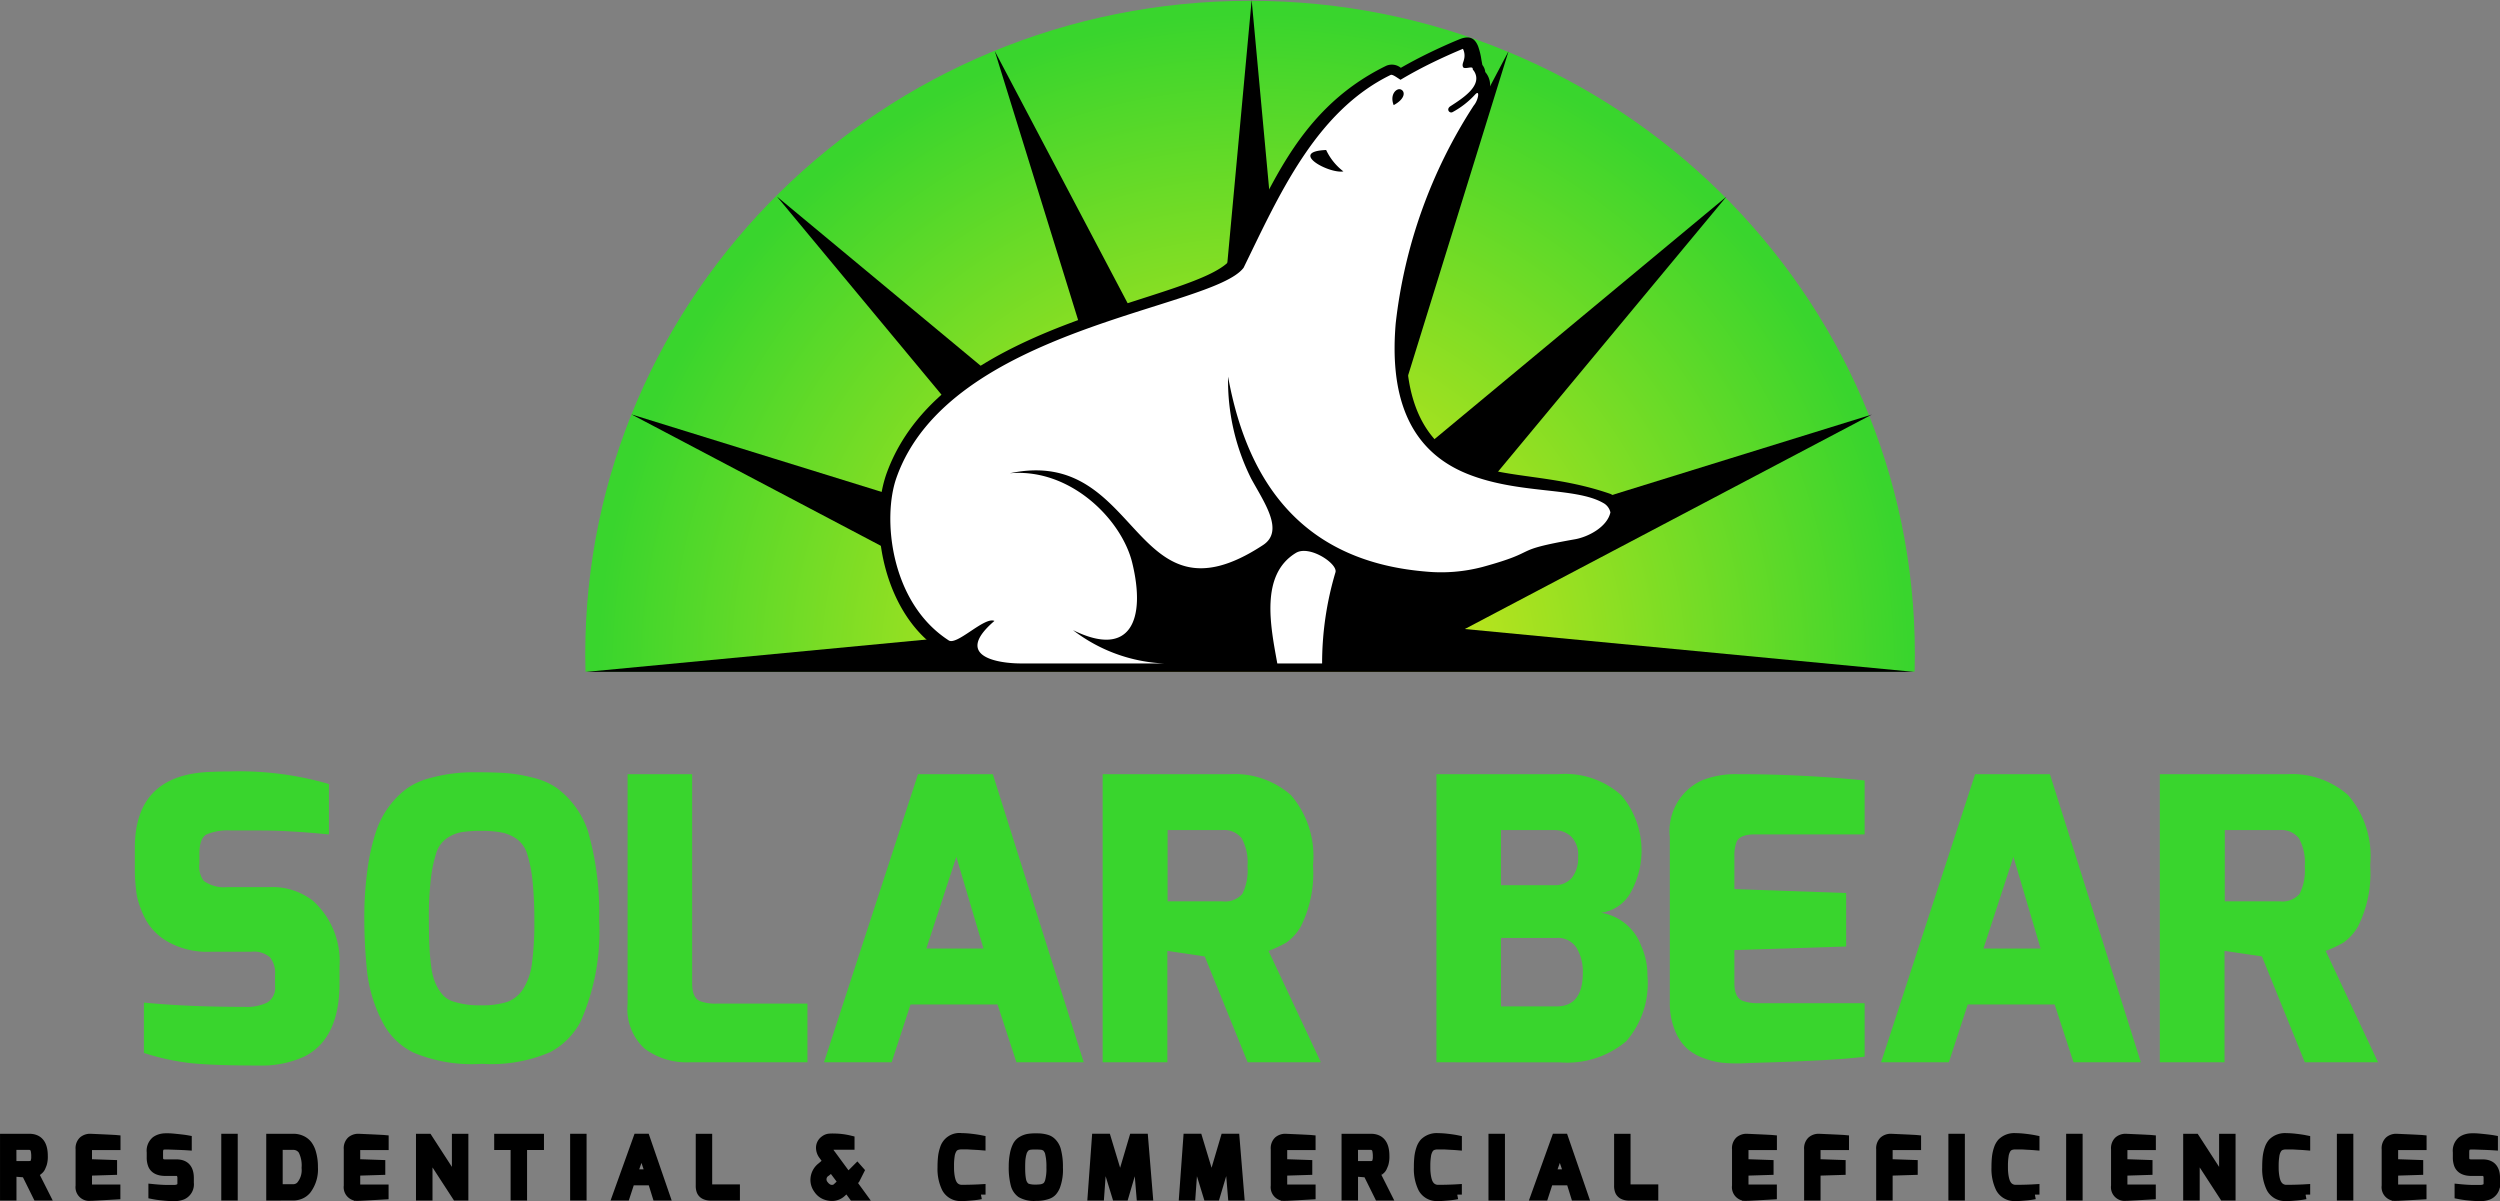 <?xml version="1.0" encoding="UTF-8"?>
<svg xmlns="http://www.w3.org/2000/svg" xmlns:xlink="http://www.w3.org/1999/xlink" width="135.6" height="65.151" viewBox="0 0 135.6 65.151">
  <rect x="0" y="0" width="135.6" height="65.151" fill="#808080" stroke="none"/>
  <defs>
    <radialGradient id="radial-gradient" cx="0.505" cy="0.999" r="0.981" gradientTransform="translate(0.248) scale(0.504 1)" gradientUnits="objectBoundingBox">
      <stop offset="0" stop-color="#f6eb16"></stop>
      <stop offset="1" stop-color="#39d52d"></stop>
    </radialGradient>
  </defs>
  <g id="Top_Logo" data-name="Top Logo" transform="translate(-1.32 -122.195)">
    <g id="Layer_1" data-name="Layer 1" transform="translate(1.57 183.907)">
      <path id="Path_1" data-name="Path 1" d="M22.389,366.48q.755,0,.755.946a1.349,1.349,0,0,1-.049.432c-.033.086-.06.152-.083.2a.372.372,0,0,1-.083.113c-.033.031-.061.054-.085.073a.369.369,0,0,1-.092.049,1.032,1.032,0,0,1-.136.038l.64,1.27h-.431l-.618-1.249-.763-.059V369.6h-.392V366.48Zm-.947,1.479h.93c.156,0,.257-.041.3-.124a.748.748,0,0,0,.073-.36,1.527,1.527,0,0,0-.03-.347.353.353,0,0,0-.089-.175.347.347,0,0,0-.256-.1h-.93Z" transform="translate(-21.051 -366.446)" stroke="#000" stroke-width="0.5"></path>
      <path id="Path_2" data-name="Path 2" d="M35.4,366.48l.661.029q.648.031.725.038v.316H35.465q-.158,0-.2.076a.424.424,0,0,0-.025.162v.751l1.36.047v.315l-1.36.042v.751q0,.161.089.2a.5.5,0,0,0,.175.026h1.275v.312l-1.313.072H35.4a.492.492,0,0,1-.55-.563V367.06a.551.551,0,0,1,.16-.448A.585.585,0,0,1,35.4,366.48Z" transform="translate(-30.75 -366.446)" stroke="#000" stroke-width="0.5"></path>
      <path id="Path_3" data-name="Path 3" d="M48.329,366.43a1.055,1.055,0,0,1,.245-.036h.2q.1,0,.465.038t.528.068v.316q-.179-.012-.588-.026-.456-.017-.54-.017c-.055,0-.1,0-.147.007a.414.414,0,0,0-.141.045q-.14.073-.141.353v.248q0,.243.1.314a.542.542,0,0,0,.313.07h.571q.686,0,.686.759v.269a.636.636,0,0,1-.379.661,1.2,1.2,0,0,1-.446.076,6.014,6.014,0,0,1-.607-.036,5.072,5.072,0,0,1-.533-.075v-.315q.469.047.806.047t.388,0a.909.909,0,0,0,.128-.024.4.4,0,0,0,.128-.053.315.315,0,0,0,.123-.273v-.256a.477.477,0,0,0-.073-.283.3.3,0,0,0-.26-.1h-.563q-.554,0-.7-.35a1.078,1.078,0,0,1-.068-.41v-.277a.7.7,0,0,1,.243-.618A.829.829,0,0,1,48.329,366.43Z" transform="translate(-39.866 -366.386)" stroke="#000" stroke-width="0.5"></path>
      <path id="Path_4" data-name="Path 4" d="M61.438,369.6V366.48h.392V369.6Z" transform="translate(-49.436 -366.446)" stroke="#000" stroke-width="0.5"></path>
      <path id="Path_5" data-name="Path 5" d="M69.643,369.6V366.48h1.2a1.049,1.049,0,0,1,.477.1.886.886,0,0,1,.32.255,1.317,1.317,0,0,1,.188.371,2.709,2.709,0,0,1,.119.844,1.836,1.836,0,0,1-.366,1.224.888.888,0,0,1-.313.237,1,1,0,0,1-.424.087Zm.392-.384h.8a.572.572,0,0,0,.418-.162,1.3,1.3,0,0,0,.307-.972,1.812,1.812,0,0,0-.183-.953.609.609,0,0,0-.542-.275h-.8Z" transform="translate(-55.202 -366.446)" stroke="#000" stroke-width="0.5"></path>
      <path id="Path_6" data-name="Path 6" d="M84.349,366.48l.661.029q.648.031.725.038v.316H84.417q-.157,0-.2.076a.424.424,0,0,0-.025.162v.751l1.36.047v.315l-1.36.042v.751c0,.108.032.173.089.2a.5.5,0,0,0,.175.026h1.275v.312l-1.313.072h-.068a.492.492,0,0,1-.55-.563V367.06a.551.551,0,0,1,.16-.448A.585.585,0,0,1,84.349,366.48Z" transform="translate(-65.154 -366.446)" stroke="#000" stroke-width="0.5"></path>
      <path id="Path_7" data-name="Path 7" d="M96.974,369.6V366.48h.4l1.548,2.392V366.48h.393V369.6h-.393l-1.552-2.388V369.6Z" transform="translate(-74.411 -366.446)" stroke="#000" stroke-width="0.5"></path>
      <path id="Path_8" data-name="Path 8" d="M111.248,366.859v-.379h2.2v.379h-.917V369.6h-.393v-2.741Z" transform="translate(-84.443 -366.446)" stroke="#000" stroke-width="0.5"></path>
      <path id="Path_9" data-name="Path 9" d="M125.11,369.6V366.48h.392V369.6Z" transform="translate(-94.186 -366.446)" stroke="#000" stroke-width="0.5"></path>
      <path id="Path_10" data-name="Path 10" d="M132.842,369.6l1.121-3.121h.414l1.075,3.121H135l-.256-.823h-1.181l-.269.823Zm.848-1.193h.938l-.461-1.365Z" transform="translate(-99.62 -366.446)" stroke="#000" stroke-width="0.5"></path>
      <path id="Path_11" data-name="Path 11" d="M148.035,369.046V366.48h.392V369c0,.108.03.173.089.2a.488.488,0,0,0,.175.026h1.24v.38h-1.3q-.435,0-.55-.269A.761.761,0,0,1,148.035,369.046Z" transform="translate(-110.298 -366.446)" stroke="#000" stroke-width="0.5"></path>
      <path id="Path_12" data-name="Path 12" d="M170.006,366.437a3.734,3.734,0,0,1,.844.107v.272h-.819q-.354,0-.354.179a.616.616,0,0,0,.145.315l.921,1.254.5-.5.128.145-.23.457-.171.191.521.716h-.461l-.336-.456-.3.277a.763.763,0,0,1-.537.2,1.011,1.011,0,0,1-.367-.079.836.836,0,0,1-.367-.314.847.847,0,0,1-.166-.5.892.892,0,0,1,.35-.7l.345-.294-.256-.35a.676.676,0,0,1-.136-.4.5.5,0,0,1,.222-.414.488.488,0,0,1,.239-.1A2.352,2.352,0,0,1,170.006,366.437Zm-.448,1.833a.465.465,0,0,0-.119.7.662.662,0,0,0,.215.194.41.41,0,0,0,.175.055.519.519,0,0,0,.088,0,.366.366,0,0,0,.239-.106l.307-.29-.6-.8Z" transform="translate(-125 -366.416)" stroke="#000" stroke-width="0.5"></path>
      <path id="Path_13" data-name="Path 13" d="M192.165,367.977a5.111,5.111,0,0,1,.028-.576,2.1,2.1,0,0,1,.1-.437.844.844,0,0,1,.923-.6,4.726,4.726,0,0,1,.518.034q.3.034.535.081v.312l-.085-.007-.092-.006c-.036,0-.075-.005-.117-.006l-.134-.007-.147-.009-.153-.008c-.105,0-.213,0-.322,0a.808.808,0,0,0-.288.048.44.44,0,0,0-.211.181.941.941,0,0,0-.124.371,3.335,3.335,0,0,0-.036.5c0,.177,0,.31.011.4a2.328,2.328,0,0,0,.034.258,1.593,1.593,0,0,0,.058.226.766.766,0,0,0,.089.183.564.564,0,0,0,.128.139.578.578,0,0,0,.362.114q.41,0,.874-.021l.154-.009v.311a4.74,4.74,0,0,1-.514.07q-.3.028-.416.028h-.124a.861.861,0,0,1-.823-.448A2.368,2.368,0,0,1,192.165,367.977Z" transform="translate(-141.314 -366.366)" stroke="#000" stroke-width="0.5"></path>
      <path id="Path_14" data-name="Path 14" d="M205.164,367.947a3.3,3.3,0,0,1,.062-.664,1.636,1.636,0,0,1,.158-.469.676.676,0,0,1,.267-.262,1.019,1.019,0,0,1,.33-.119,2.394,2.394,0,0,1,.371-.026c.141,0,.253,0,.336.013a1.538,1.538,0,0,1,.26.051.687.687,0,0,1,.226.107.89.89,0,0,1,.179.187.962.962,0,0,1,.139.286,3.442,3.442,0,0,1,.111.96,2.57,2.57,0,0,1-.149,1.015,1.039,1.039,0,0,1-.168.28.6.6,0,0,1-.245.163,1.8,1.8,0,0,1-.652.1,1.408,1.408,0,0,1-.806-.166.844.844,0,0,1-.311-.46A3.632,3.632,0,0,1,205.164,367.947Zm.426-.525a1.837,1.837,0,0,0-.028.262q-.007.148-.007.35t.013.366a2.617,2.617,0,0,0,.039.292.7.7,0,0,0,.075.213.621.621,0,0,0,.109.143.378.378,0,0,0,.154.087,1.309,1.309,0,0,0,.385.051,2.386,2.386,0,0,0,.333-.017.693.693,0,0,0,.211-.066.423.423,0,0,0,.157-.13.754.754,0,0,0,.1-.214,2.669,2.669,0,0,0,.077-.75,3.6,3.6,0,0,0-.028-.539c-.018-.107-.034-.19-.047-.25a.561.561,0,0,0-.058-.155c-.026-.044-.05-.081-.073-.113a.274.274,0,0,0-.094-.079.822.822,0,0,0-.1-.049.517.517,0,0,0-.126-.026,2.459,2.459,0,0,0-.256-.013c-.091,0-.156,0-.194,0s-.085.005-.138.01a.524.524,0,0,0-.126.026c-.03.011-.065.027-.1.047a.259.259,0,0,0-.094.077c-.023.031-.048.069-.075.113a.534.534,0,0,0-.062.155C205.619,367.278,205.6,367.346,205.59,367.423Z" transform="translate(-150.45 -366.396)" stroke="#000" stroke-width="0.5"></path>
      <path id="Path_15" data-name="Path 15" d="M219.569,369.6l.226-3.121h.542l.746,2.468.729-2.468h.537l.256,3.121h-.392l-.2-2.421L221.3,369.6h-.418l-.742-2.421-.174,2.421Z" transform="translate(-160.574 -366.446)" stroke="#000" stroke-width="0.5"></path>
      <path id="Path_16" data-name="Path 16" d="M236.254,369.6l.226-3.121h.542l.746,2.468.729-2.468h.537l.256,3.121H238.9l-.2-2.421-.721,2.421h-.418l-.742-2.421-.174,2.421Z" transform="translate(-172.3 -366.446)" stroke="#000" stroke-width="0.5"></path>
      <path id="Path_17" data-name="Path 17" d="M253.528,366.48l.661.029c.431.02.674.033.725.038v.316H253.6c-.106,0-.171.025-.2.076a.423.423,0,0,0-.025.162v.751l1.36.047v.315l-1.36.042v.751c0,.108.033.173.09.2a.5.5,0,0,0,.175.026h1.275v.312l-1.313.072h-.069a.492.492,0,0,1-.55-.563V367.06a.551.551,0,0,1,.16-.448A.585.585,0,0,1,253.528,366.48Z" transform="translate(-184.057 -366.446)" stroke="#000" stroke-width="0.5"></path>
      <path id="Path_18" data-name="Path 18" d="M267.25,366.48q.755,0,.755.946a1.354,1.354,0,0,1-.049.432c-.033.086-.061.152-.083.2a.382.382,0,0,1-.083.113c-.033.031-.062.054-.086.073a.38.38,0,0,1-.092.049,1.031,1.031,0,0,1-.136.038l.639,1.27h-.431l-.618-1.249-.763-.059V369.6h-.393V366.48Zm-.946,1.479h.929c.157,0,.258-.041.3-.124a.752.752,0,0,0,.073-.36,1.548,1.548,0,0,0-.03-.347.356.356,0,0,0-.09-.175.347.347,0,0,0-.256-.1H266.3Z" transform="translate(-193.144 -366.446)" stroke="#000" stroke-width="0.5"></path>
      <path id="Path_19" data-name="Path 19" d="M279.1,367.977a4.978,4.978,0,0,1,.027-.576,2.121,2.121,0,0,1,.1-.437.943.943,0,0,1,.185-.33.96.96,0,0,1,.738-.269,4.722,4.722,0,0,1,.518.034q.305.034.535.081v.312l-.085-.007-.092-.006c-.036,0-.075-.005-.118-.006l-.134-.007-.148-.009-.153-.008c-.1,0-.212,0-.322,0a.808.808,0,0,0-.287.048.445.445,0,0,0-.211.181.955.955,0,0,0-.124.371,3.373,3.373,0,0,0-.037.5c0,.177,0,.31.011.4a2.56,2.56,0,0,0,.034.258,1.722,1.722,0,0,0,.058.226.756.756,0,0,0,.09.183.552.552,0,0,0,.128.139.575.575,0,0,0,.362.114q.41,0,.874-.021l.153-.009v.311a4.672,4.672,0,0,1-.514.07c-.2.018-.339.028-.415.028h-.124a.86.86,0,0,1-.823-.448A2.365,2.365,0,0,1,279.1,367.977Z" transform="translate(-202.411 -366.366)" stroke="#000" stroke-width="0.5"></path>
      <path id="Path_20" data-name="Path 20" d="M292.724,369.6V366.48h.393V369.6Z" transform="translate(-211.989 -366.446)" stroke="#000" stroke-width="0.5"></path>
      <path id="Path_21" data-name="Path 21" d="M300.456,369.6l1.122-3.121h.414l1.075,3.121h-.448l-.256-.823h-1.182l-.268.823Zm.848-1.193h.939l-.46-1.365Z" transform="translate(-217.423 -366.446)" stroke="#000" stroke-width="0.5"></path>
      <path id="Path_22" data-name="Path 22" d="M315.65,369.046V366.48h.392V369c0,.108.03.173.09.2a.483.483,0,0,0,.174.026h1.241v.38h-1.3q-.436,0-.55-.269A.753.753,0,0,1,315.65,369.046Z" transform="translate(-228.101 -366.446)" stroke="#000" stroke-width="0.5"></path>
      <path id="Path_23" data-name="Path 23" d="M337.73,366.48l.661.029c.431.02.674.033.725.038v.316H337.8c-.106,0-.171.025-.2.076a.423.423,0,0,0-.026.162v.751l1.36.047v.315l-1.36.042v.751c0,.108.033.173.09.2a.5.5,0,0,0,.174.026h1.275v.312l-1.313.072h-.069a.492.492,0,0,1-.55-.563V367.06a.55.55,0,0,1,.16-.448A.584.584,0,0,1,337.73,366.48Z" transform="translate(-243.236 -366.446)" stroke="#000" stroke-width="0.5"></path>
      <path id="Path_24" data-name="Path 24" d="M350.887,366.48l.661.029c.431.02.674.033.725.038v.316h-1.317c-.106,0-.171.025-.2.076a.423.423,0,0,0-.026.162v.751l1.36.047v.315l-1.36.042V369.6h-.392v-2.537a.558.558,0,0,1,.16-.448A.575.575,0,0,1,350.887,366.48Z" transform="translate(-252.483 -366.446)" stroke="#000" stroke-width="0.5"></path>
      <path id="Path_25" data-name="Path 25" d="M364.041,366.48l.661.029c.431.02.674.033.725.038v.316H364.11c-.106,0-.171.025-.2.076a.424.424,0,0,0-.025.162v.751l1.36.047v.315l-1.36.042V369.6h-.393v-2.537a.558.558,0,0,1,.16-.448A.575.575,0,0,1,364.041,366.48Z" transform="translate(-261.728 -366.446)" stroke="#000" stroke-width="0.5"></path>
      <path id="Path_26" data-name="Path 26" d="M376.666,369.6V366.48h.393V369.6Z" transform="translate(-270.985 -366.446)" stroke="#000" stroke-width="0.5"></path>
      <path id="Path_27" data-name="Path 27" d="M384.53,367.977a4.994,4.994,0,0,1,.027-.576,2.125,2.125,0,0,1,.1-.437.943.943,0,0,1,.185-.33.96.96,0,0,1,.738-.269,4.731,4.731,0,0,1,.518.034q.3.034.535.081v.312l-.085-.007-.091-.006c-.036,0-.075-.005-.118-.006l-.134-.007-.147-.009-.154-.008c-.1,0-.212,0-.322,0a.806.806,0,0,0-.287.048.444.444,0,0,0-.211.181.957.957,0,0,0-.124.371,3.369,3.369,0,0,0-.037.5c0,.177,0,.31.011.4a2.411,2.411,0,0,0,.034.258,1.684,1.684,0,0,0,.058.226.754.754,0,0,0,.09.183.553.553,0,0,0,.128.139.573.573,0,0,0,.362.114q.41,0,.874-.021l.153-.009v.311a4.673,4.673,0,0,1-.514.07c-.2.018-.339.028-.415.028h-.124a.86.86,0,0,1-.823-.448A2.365,2.365,0,0,1,384.53,367.977Z" transform="translate(-276.512 -366.366)" stroke="#000" stroke-width="0.5"></path>
      <path id="Path_28" data-name="Path 28" d="M398.157,369.6V366.48h.393V369.6Z" transform="translate(-286.089 -366.446)" stroke="#000" stroke-width="0.5"></path>
      <path id="Path_29" data-name="Path 29" d="M406.895,366.48l.661.029c.432.02.674.033.725.038v.316h-1.317c-.106,0-.171.025-.2.076a.423.423,0,0,0-.026.162v.751l1.361.047v.315l-1.361.042v.751c0,.108.033.173.09.2a.5.5,0,0,0,.174.026h1.275v.312l-1.313.072H406.9a.492.492,0,0,1-.55-.563V367.06a.55.55,0,0,1,.16-.448A.584.584,0,0,1,406.895,366.48Z" transform="translate(-291.847 -366.446)" stroke="#000" stroke-width="0.5"></path>
      <path id="Path_30" data-name="Path 30" d="M419.52,369.6V366.48h.4l1.548,2.392V366.48h.393V369.6h-.393l-1.552-2.388V369.6Z" transform="translate(-301.104 -366.446)" stroke="#000" stroke-width="0.5"></path>
      <path id="Path_31" data-name="Path 31" d="M433.941,367.977a4.986,4.986,0,0,1,.027-.576,2.123,2.123,0,0,1,.1-.437.943.943,0,0,1,.185-.33.96.96,0,0,1,.738-.269,4.724,4.724,0,0,1,.518.034q.305.034.535.081v.312l-.085-.007-.091-.006c-.036,0-.075-.005-.118-.006l-.134-.007-.147-.009-.154-.008c-.1,0-.212,0-.322,0a.806.806,0,0,0-.287.048.445.445,0,0,0-.211.181.956.956,0,0,0-.124.371,3.373,3.373,0,0,0-.037.5c0,.177,0,.31.011.4a2.5,2.5,0,0,0,.034.258,1.676,1.676,0,0,0,.057.226.756.756,0,0,0,.09.183.553.553,0,0,0,.128.139.575.575,0,0,0,.362.114q.41,0,.874-.021l.153-.009v.311a4.671,4.671,0,0,1-.514.07c-.2.018-.339.028-.415.028h-.124a.86.86,0,0,1-.823-.448A2.365,2.365,0,0,1,433.941,367.977Z" transform="translate(-311.239 -366.366)" stroke="#000" stroke-width="0.5"></path>
      <path id="Path_32" data-name="Path 32" d="M447.568,369.6V366.48h.393V369.6Z" transform="translate(-320.816 -366.446)" stroke="#000" stroke-width="0.5"></path>
      <path id="Path_33" data-name="Path 33" d="M456.306,366.48l.661.029c.431.02.674.033.725.038v.316h-1.317c-.106,0-.172.025-.2.076a.424.424,0,0,0-.026.162v.751l1.36.047v.315l-1.36.042v.751c0,.108.033.173.09.2a.5.5,0,0,0,.174.026h1.275v.312l-1.313.072h-.069a.492.492,0,0,1-.55-.563V367.06a.549.549,0,0,1,.16-.448A.584.584,0,0,1,456.306,366.48Z" transform="translate(-326.574 -366.446)" stroke="#000" stroke-width="0.5"></path>
      <path id="Path_34" data-name="Path 34" d="M469.238,366.43a1.059,1.059,0,0,1,.246-.036h.2c.068,0,.223.013.464.038s.418.048.529.068v.316q-.18-.012-.589-.026-.455-.017-.539-.017c-.055,0-.1,0-.146.007a.406.406,0,0,0-.141.045q-.141.073-.141.353v.248c0,.162.031.266.1.314a.543.543,0,0,0,.314.07h.571q.685,0,.686.759v.269a.636.636,0,0,1-.379.661,1.2,1.2,0,0,1-.446.076,6.049,6.049,0,0,1-.608-.036,5.035,5.035,0,0,1-.532-.075v-.315q.468.047.805.047c.224,0,.354,0,.388,0a.9.9,0,0,0,.128-.024.4.4,0,0,0,.128-.053.315.315,0,0,0,.124-.273v-.256a.476.476,0,0,0-.073-.283.3.3,0,0,0-.26-.1H469.5c-.37,0-.6-.117-.7-.35a1.09,1.09,0,0,1-.068-.41v-.277a.7.7,0,0,1,.243-.618A.818.818,0,0,1,469.238,366.43Z" transform="translate(-335.69 -366.386)" stroke="#000" stroke-width="0.5"></path>
    </g>
    <g id="Layer_4" data-name="Layer 4" transform="translate(33.062 122.238)">
      <path id="Path_35" data-name="Path 35" d="M141.345,122.364c19.915,0,36.06,15.869,36.06,35.445q0,.47-.013.938H105.3q-.012-.468-.013-.938c0-19.576,16.145-35.445,36.06-35.445" transform="translate(-105.285 -122.364)" fill-rule="evenodd" fill="url(#radial-gradient)"></path>
    </g>
    <g id="Layer_3" data-name="Layer 3" transform="translate(33.104 122.195)">
      <path id="Path_36" data-name="Path 36" d="M141.56,122.2l2.3,24.852,11.634-22.08-7.386,23.84,19.2-15.947-15.947,19.2,23.84-7.386-22.08,11.634,24.367,2.325-72.031,0L130,156.306l-22.08-11.634,23.84,7.386-15.947-19.2,19.2,15.947-7.386-23.84,11.634,22.08Z" transform="translate(-105.454 -122.195)" fill-rule="evenodd"></path>
    </g>
    <g id="Layer_2" data-name="Layer 2" transform="translate(49.006 124.229)">
      <path id="Path_37" data-name="Path 37" d="M208.035,155c-2.969-1.032-5.5-.842-7.514-1.6-6.728-2.514-2.38-14.9.557-19.162a2.418,2.418,0,0,0,.173-.291,2.3,2.3,0,0,0,.258-1.09,1.089,1.089,0,0,0-.264-.74.72.72,0,0,0-.156-.383c-.017-.09-.035-.189-.053-.283a3.765,3.765,0,0,0-.181-.739c-.178-.427-.455-.6-1.029-.364s-1.133.491-1.688.761q-.756.37-1.472.78a.774.774,0,0,0-.789-.112c-5.257,2.561-6.451,7.562-8.372,10.414-1.652,2.453-15.541,3.132-18.7,11.611-1.024,2.749-.24,7.114,2.3,9.246a2.82,2.82,0,0,0,1.3.781c.308.024.324.038,0,.507h13.647c-1.324-.938-5.237-3.483-1.717-3.777a9.771,9.771,0,0,0,3.543-.837c.437-.214.62.053.595.511a11.678,11.678,0,0,0,.569,4.1H193.3a9.495,9.495,0,0,1,.578-4.244c.288-.8.438-1.063,1.271-.794a12.345,12.345,0,0,0,2.814.476,9.348,9.348,0,0,0,3.282-.279,48.19,48.19,0,0,1,4.963-1.5,2.935,2.935,0,0,0,2.36-1.882A.959.959,0,0,0,208.035,155Z" transform="translate(-168.371 -130.244)" fill-rule="evenodd"></path>
      <path id="Path_38" data-name="Path 38" d="M189.1,150.458c1.112,6.111,4.336,10.034,10.714,10.57a8.817,8.817,0,0,0,3.093-.251c3.26-.893,1.378-.86,5.009-1.5.72-.128,1.745-.664,1.922-1.457a.769.769,0,0,0-.4-.518c-1.515-.862-4.568-.459-7.337-1.563-3.429-1.367-4.211-4.589-3.91-8.161a27.247,27.247,0,0,1,4.234-11.826c.25-.287.352-.9.077-.6a4.683,4.683,0,0,1-1.229.958c-.168.083-.361-.161-.111-.323.68-.44,1.787-1.14,1.268-1.92l-.05-.055-.015-.075c-.029-.14-.454.076-.522-.077-.06-.134.02-.248.053-.4a.819.819,0,0,0-.058-.585q-.851.355-1.658.748t-1.583.846l-.146.086-.143-.094-.008-.005c-.142-.094-.306-.2-.383-.164-4.086,1.99-6.081,6.585-7.975,10.457-1.684,2.25-15.962,3.234-18.833,11.4-.769,2.188-.327,6.754,2.818,8.8.423.351,1.951-1.29,2.5-1.043-2.252,1.93.181,2.306,1.454,2.307l7.747,0a8.737,8.737,0,0,1-4.941-1.809c3.124,1.549,3.97-.567,3.212-3.659-.574-2.346-3.362-5.145-6.64-4.847,7.18-1.524,6.567,8.6,13.736,3.894,1.162-.762.085-2.276-.635-3.591a11.867,11.867,0,0,1-1.26-5.549m2.669,15.561H194.2a17.264,17.264,0,0,1,.724-4.941c.145-.461-1.407-1.5-2.144-1.056C190.828,161.2,191.4,163.977,191.771,166.019Z" transform="translate(-170.175 -132.061)" fill="#fff" fill-rule="evenodd"></path>
      <path id="Path_39" data-name="Path 39" d="M261.769,144.634a3.152,3.152,0,0,0,.936,1.161c-.783.141-3-1.075-.936-1.161m3.662-2.433c.645-.348.636-.754.384-.853C265.6,141.262,265.2,141.606,265.432,142.2Z" transform="translate(-237.525 -138.532)"></path>
    </g>
    <g id="Layer_5" data-name="Layer 5" transform="translate(8.634 164.038)">
      <g id="Group_1" data-name="Group 1" transform="translate(0 0)">
        <path id="Path_40" data-name="Path 40" d="M8.634,293.216v-1.324q0-4.034,4.227-4.12.448-.021.9-.021a17.411,17.411,0,0,1,5.4.683v2.733q-2.177-.213-3.7-.213H13.864a3,3,0,0,0-1.345.213q-.384.214-.384,1.046v.534a1.31,1.31,0,0,0,.235.939,1.877,1.877,0,0,0,1.26.341h2.263a3.6,3.6,0,0,1,2.412.748,4.421,4.421,0,0,1,1.43,3.565v.9q0,3.01-1.9,3.971a5.5,5.5,0,0,1-2.434.491q-2.519,0-3.725-.128a12.955,12.955,0,0,1-2.551-.555v-2.732q2.349.235,5.487.234a2.511,2.511,0,0,0,1.2-.234.93.93,0,0,0,.427-.9v-.619a1.349,1.349,0,0,0-.278-.939,1.343,1.343,0,0,0-1-.3h-2.2a4.351,4.351,0,0,1-2.284-.512,3.135,3.135,0,0,1-1.238-1.2,5.1,5.1,0,0,1-.491-1.3A9.692,9.692,0,0,1,8.634,293.216Z" transform="translate(-8.634 -287.751)" fill="#39d52d"></path>
        <path id="Path_41" data-name="Path 41" d="M58.027,298.722a28.058,28.058,0,0,1-.15-2.882,18.806,18.806,0,0,1,.171-2.636,11.321,11.321,0,0,1,.459-2.049,4.847,4.847,0,0,1,.758-1.441,4.558,4.558,0,0,1,.961-.939,3.86,3.86,0,0,1,1.2-.534,8.869,8.869,0,0,1,2.423-.32q1.291,0,1.921.064a8.512,8.512,0,0,1,1.345.256,3.72,3.72,0,0,1,1.2.534,4.785,4.785,0,0,1,1.7,2.369,16.023,16.023,0,0,1,.6,4.8,12.087,12.087,0,0,1-1,5.487,3.936,3.936,0,0,1-1.644,1.665,8.045,8.045,0,0,1-3.715.64,8.224,8.224,0,0,1-3.693-.6,3.709,3.709,0,0,1-1.665-1.6A7.849,7.849,0,0,1,58.027,298.722Zm3.746-6.4a7.242,7.242,0,0,0-.288,1.409,16.428,16.428,0,0,0-.107,1.975q0,1.1.032,1.707c.021.405.057.779.107,1.12a3.184,3.184,0,0,0,.224.843,2.505,2.505,0,0,0,.352.577,1.28,1.28,0,0,0,.523.373,4.421,4.421,0,0,0,1.559.235,4.532,4.532,0,0,0,1.451-.182,1.736,1.736,0,0,0,.865-.7,3.36,3.36,0,0,0,.48-1.4,16.183,16.183,0,0,0,.128-2.263,20.7,20.7,0,0,0-.1-2.231,7.282,7.282,0,0,0-.278-1.4,1.6,1.6,0,0,0-.545-.822,2.112,2.112,0,0,0-.79-.362,5.4,5.4,0,0,0-1.142-.1,6.522,6.522,0,0,0-1.121.074,2.031,2.031,0,0,0-.79.342A1.538,1.538,0,0,0,61.773,292.318Z" transform="translate(-45.431 -287.877)" fill="#39d52d"></path>
        <path id="Path_42" data-name="Path 42" d="M114.384,300.809V288.342h3.5v11.335q0,.812.448.982a2.424,2.424,0,0,0,.875.128h4.932v3.181h-6.383a3.819,3.819,0,0,1-2.445-.737A2.91,2.91,0,0,1,114.384,300.809Z" transform="translate(-87.657 -288.193)" fill="#39d52d"></path>
        <path id="Path_43" data-name="Path 43" d="M156.532,303.969l5.1-15.627h4.056l4.932,15.627h-3.651l-1.025-3.138h-4.718l-1.025,3.138Zm5.551-6.17h3.1l-1.473-4.974Z" transform="translate(-119.152 -288.193)" fill="#39d52d"></path>
        <path id="Path_44" data-name="Path 44" d="M216.333,303.969V288.342h6.9a4.618,4.618,0,0,1,3.309,1.132,5.062,5.062,0,0,1,1.2,3.8,6.43,6.43,0,0,1-.662,3.33,2.711,2.711,0,0,1-.79.875,6.668,6.668,0,0,1-.96.448l2.839,6.042h-3.971l-2.327-5.742-2.028-.3v6.042Zm3.522-8.731h2.967a1.238,1.238,0,0,0,1.089-.406,2.838,2.838,0,0,0,.278-1.494,2.692,2.692,0,0,0-.32-1.527,1.211,1.211,0,0,0-1.046-.438h-2.967Z" transform="translate(-163.839 -288.193)" fill="#39d52d"></path>
        <path id="Path_45" data-name="Path 45" d="M287.961,303.969V288.342h6.6a4.566,4.566,0,0,1,3.426,1.142,4.657,4.657,0,0,1,.534,5.231,2.15,2.15,0,0,1-1.633,1.142,2.788,2.788,0,0,1,2.178,1.793,3.914,3.914,0,0,1,.342,1.644,4.785,4.785,0,0,1-1.153,3.534,4.988,4.988,0,0,1-3.629,1.142Zm3.5-9.607h2.86a1.228,1.228,0,0,0,.983-.394,1.722,1.722,0,0,0,.341-1.153,1.4,1.4,0,0,0-.384-1.1,1.366,1.366,0,0,0-.939-.342h-2.86Zm0,6.576h3.01q1.429,0,1.43-1.815a2.491,2.491,0,0,0-.342-1.366,1.2,1.2,0,0,0-1.088-.534h-3.01Z" transform="translate(-217.363 -288.193)" fill="#39d52d"></path>
        <path id="Path_46" data-name="Path 46" d="M338.048,300.724v-8.967a3.022,3.022,0,0,1,1.729-3.074,4.924,4.924,0,0,1,1.921-.342,69.115,69.115,0,0,1,6.917.342v2.924h-5.956q-.79,0-.982.384a2.112,2.112,0,0,0-.128.812v1.772l6.063.213v2.9l-6.063.193v1.772q0,.811.448.982a2.417,2.417,0,0,0,.876.128h5.742v2.9q-1.537.214-6.17.342l-.533.022h-.406c-.156,0-.36-.011-.608-.033a4.107,4.107,0,0,1-.939-.224,2.836,2.836,0,0,1-.96-.533,2.656,2.656,0,0,1-.673-.993A3.866,3.866,0,0,1,338.048,300.724Z" transform="translate(-254.791 -288.193)" fill="#39d52d"></path>
        <path id="Path_47" data-name="Path 47" d="M383.4,303.969l5.1-15.627h4.056l4.932,15.627h-3.651l-1.024-3.138H388.1l-1.025,3.138Zm5.551-6.17h3.1l-1.473-4.974Z" transform="translate(-288.683 -288.193)" fill="#39d52d"></path>
        <path id="Path_48" data-name="Path 48" d="M443.207,303.969V288.342h6.9a4.618,4.618,0,0,1,3.309,1.132,5.063,5.063,0,0,1,1.2,3.8,6.431,6.431,0,0,1-.662,3.33,2.708,2.708,0,0,1-.79.875,6.635,6.635,0,0,1-.961.448l2.84,6.042h-3.971l-2.327-5.742-2.029-.3v6.042Zm3.522-8.731H449.7a1.239,1.239,0,0,0,1.089-.406,2.843,2.843,0,0,0,.278-1.494,2.685,2.685,0,0,0-.321-1.527,1.211,1.211,0,0,0-1.046-.438h-2.967Z" transform="translate(-333.372 -288.193)" fill="#39d52d"></path>
      </g>
    </g>
  </g>
</svg>
